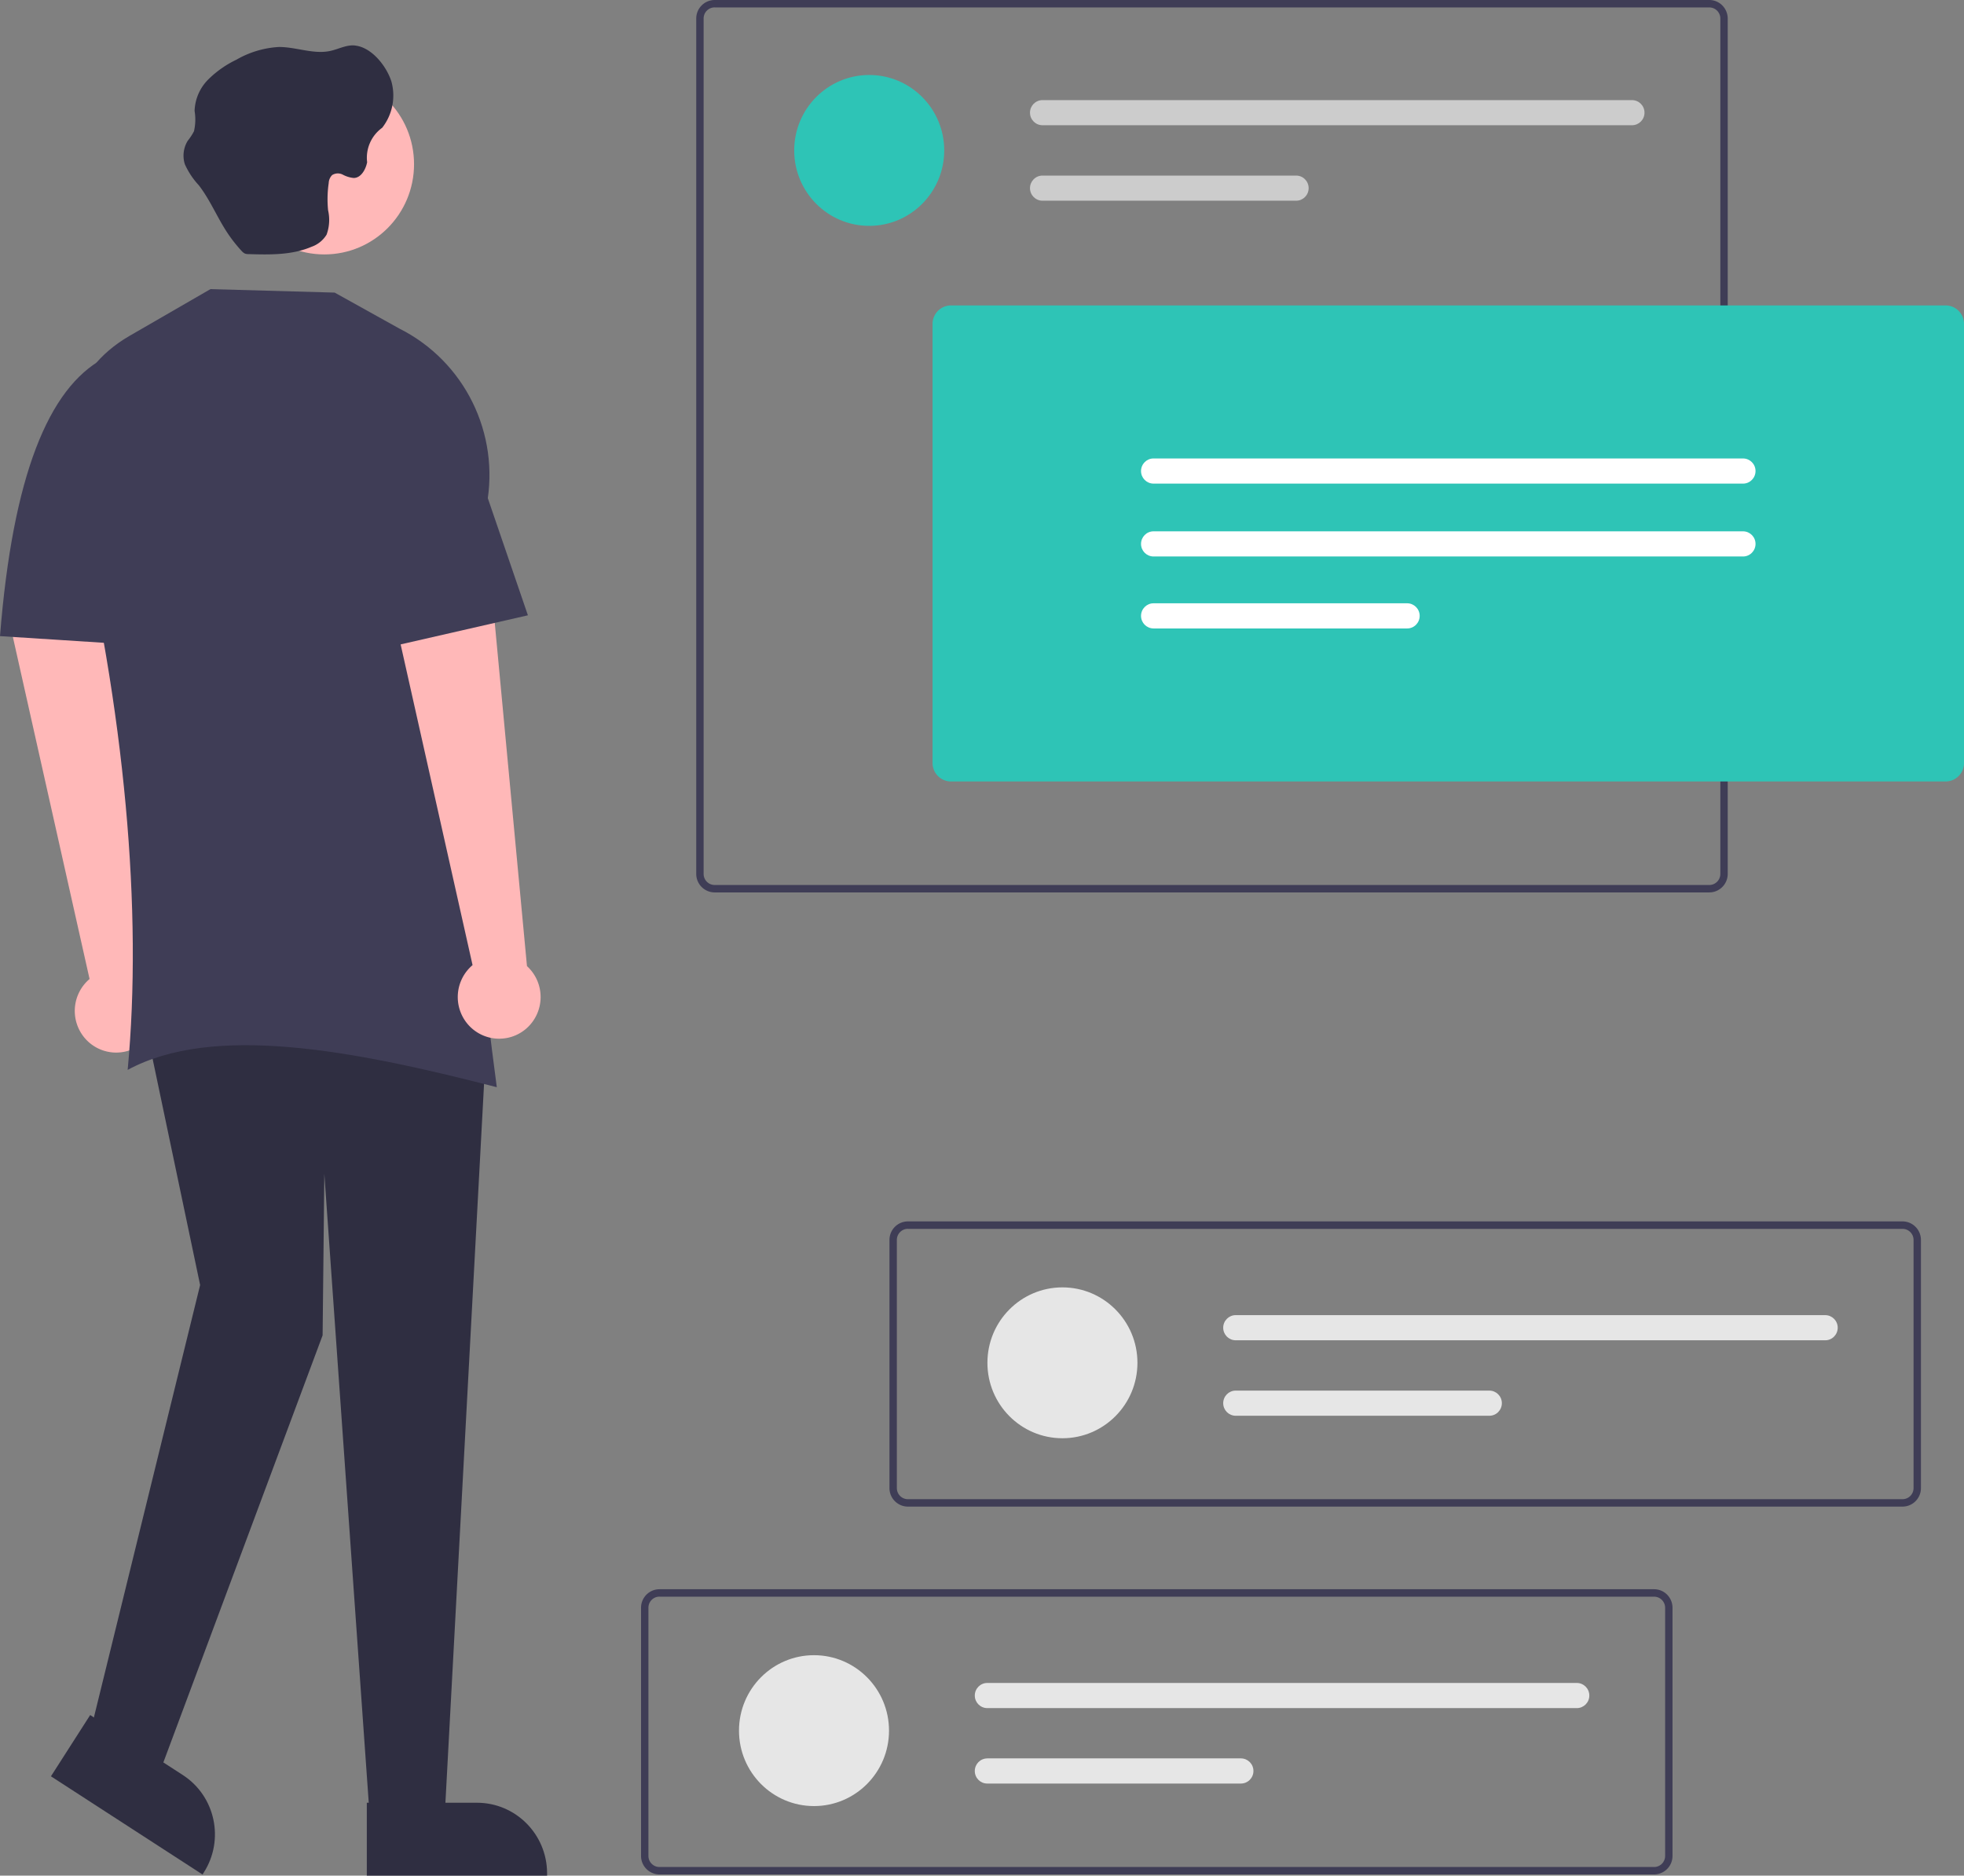 <?xml version="1.0" encoding="UTF-8"?> <svg xmlns="http://www.w3.org/2000/svg" width="200" height="191" fill="none"><rect width="100%" height="100%" fill="#808080" stroke="none"/><g clip-path="url(#clip0_164_2156)"><path d="M14.662 99.797l-3.418-36.432-10.19.354 8.067 35.976a4.262 4.262 0 0 0-.52 5.978 4.203 4.203 0 0 0 5.945.523 4.262 4.262 0 0 0 .116-6.399z" fill="#FFB8B8"></path><path d="M193.739 153.423H92.453a1.883 1.883 0 0 1-1.876-1.887v-25.269c0-1.042.84-1.883 1.876-1.887h101.286c1.036 0 1.873.845 1.876 1.887v25.269c0 1.043-.84 1.887-1.876 1.887zM92.453 125.137c-.622 0-1.124.505-1.124 1.13v25.269c0 .626.502 1.131 1.124 1.131h101.286c.622 0 1.124-.505 1.124-1.131v-25.265c0-.626-.502-1.131-1.124-1.131H92.453v-.003z" fill="#3F3D56"></path><path d="M82.892 183.919c4.22 0 7.639-3.44 7.639-7.682 0-4.243-3.42-7.683-7.639-7.683-4.218 0-7.638 3.44-7.638 7.683 0 4.242 3.42 7.682 7.638 7.682zm17.646-12.538c-.703 0-1.272.576-1.272 1.283s.569 1.276 1.272 1.279h60.033c.702 0 1.275-.572 1.275-1.279s-.569-1.283-1.272-1.283h-60.036zm0 7.686c-.703 0-1.272.572-1.272 1.279s.565 1.279 1.268 1.279h25.835c.703 0 1.272-.576 1.272-1.282 0-.707-.569-1.276-1.272-1.28h-25.831v.004zm7.652-32.605c4.219 0 7.639-3.439 7.639-7.682s-3.42-7.682-7.639-7.682c-4.218 0-7.638 3.439-7.638 7.682s3.42 7.682 7.638 7.682zm17.645-12.537c-.702 0-1.272.576-1.272 1.283 0 .706.57 1.275 1.272 1.279h60.033c.703 0 1.272-.576 1.272-1.283s-.569-1.276-1.272-1.279h-60.033zm0 7.685c-.702 0-1.272.576-1.272 1.283s.57 1.276 1.272 1.279h25.832c.703 0 1.272-.576 1.272-1.282 0-.707-.569-1.276-1.272-1.28h-25.832z" fill="#E6E6E6"></path><path d="M174.063 90.878H72.777a1.883 1.883 0 0 1-1.877-1.887V1.887C70.9.845 71.74.004 72.777 0h101.286c1.036 0 1.872.845 1.876 1.887v87.104c0 1.043-.84 1.883-1.876 1.887zM72.777.753c-.622 0-1.125.505-1.125 1.13v87.108c0 .626.503 1.13 1.125 1.13h101.286c.622 0 1.124-.504 1.124-1.13V1.887c0-.625-.502-1.13-1.124-1.13H72.777V.752z" fill="#3F3D56"></path><path d="M88.514 23c4.219 0 7.639-3.439 7.639-7.682 0-4.242-3.42-7.682-7.639-7.682s-7.638 3.44-7.638 7.682c0 4.243 3.42 7.682 7.638 7.682z" fill="#2EC4B6"></path><path d="M106.159 10.195c-.703 0-1.272.572-1.272 1.279s.569 1.279 1.272 1.279h60.033c.703 0 1.272-.572 1.272-1.28 0-.706-.569-1.278-1.272-1.278h-60.033zm0 7.685c-.703 0-1.272.573-1.272 1.28 0 .706.569 1.279 1.272 1.279h25.832c.703 0 1.272-.573 1.272-1.28 0-.706-.569-1.279-1.272-1.279h-25.832z" fill="#CCC"></path><path d="M45.325 184.215h-7.73l-4.567-64.665-.176 16.431-16.865 45.231-6.676-5.301 11.068-45.053-5.27-25.089H49.54l-4.216 78.446z" fill="#2F2E41"></path><path d="M33.028 25.909c5.045 0 9.135-4.114 9.135-9.188 0-5.074-4.09-9.187-9.135-9.187s-9.135 4.113-9.135 9.187c0 5.074 4.09 9.188 9.135 9.188z" fill="#FFB8B8"></path><path d="M50.596 110.716C35.67 106.864 21.669 104.27 13 108.949c1.517-16.046-.24-36.53-5.447-57.938-1.69-6.954-.544-13.219 5.622-16.799l8.257-4.77 12.649.354 6.599 3.67c6.63 3.333 10.256 10.69 8.871 18.015-3.545 18.768-1.63 39.019 1.04 59.235h.004z" fill="#3F3D56"></path><path d="M16.514 65.839L0 64.779c1.29-16.34 4.961-25.27 10.54-28.27l5.974 7.068v22.262z" fill="#3F3D56"></path><path d="M198.127 79.581H96.841a1.884 1.884 0 0 1-1.876-1.887V32.99c0-1.042.84-1.883 1.876-1.887h101.286c1.037 0 1.873.845 1.876 1.887v44.704a1.883 1.883 0 0 1-1.876 1.887z" fill="#2EC4B6"></path><path d="M117.466 46.686c-.702 0-1.272.576-1.272 1.283s.57 1.276 1.272 1.28h60.033c.703 0 1.272-.577 1.272-1.284 0-.706-.569-1.275-1.272-1.279h-60.033zm0 7.42c-.702 0-1.272.577-1.272 1.284 0 .706.57 1.275 1.272 1.279h60.033c.703 0 1.272-.576 1.272-1.283s-.569-1.276-1.272-1.28h-60.033zm0 7.33c-.702 0-1.272.576-1.272 1.282 0 .707.57 1.276 1.272 1.28h25.832c.703 0 1.272-.576 1.272-1.283s-.569-1.276-1.272-1.28h-25.832z" fill="#fff"></path><path d="M36.14 4.633c-.85-.089-1.654.367-2.49.55-1.722.379-3.486-.406-5.257-.398-1.521.088-3 .53-4.321 1.296A10.49 10.49 0 0 0 21.19 8.11a4.742 4.742 0 0 0-1.374 3.187 5.269 5.269 0 0 1-.064 2.07c-.179.343-.39.665-.632.965a2.888 2.888 0 0 0-.295 2.396 7.915 7.915 0 0 0 1.42 2.138c1.138 1.47 1.851 3.23 2.873 4.788.447.679.946 1.315 1.497 1.912.092.106.2.19.323.254.12.043.25.06.377.057 2.167.063 4.413.11 6.408-.746a2.917 2.917 0 0 0 1.536-1.24c.288-.795.34-1.657.15-2.484-.09-.919-.07-1.845.064-2.76.01-.307.134-.6.351-.82a1.087 1.087 0 0 1 1.097-.035c.34.18.71.293 1.092.332.749 0 1.223-.855 1.374-1.6a3.759 3.759 0 0 1 1.532-3.513 5.33 5.33 0 0 0 .938-4.714c-.492-1.551-2.003-3.491-3.717-3.66v-.004z" fill="#2F2E41"></path><path d="M168.441 190.88H67.155a1.884 1.884 0 0 1-1.876-1.887v-25.269c0-1.043.84-1.884 1.876-1.887h101.286c1.037 0 1.873.844 1.876 1.887v25.269a1.884 1.884 0 0 1-1.876 1.887zM67.155 162.593c-.622 0-1.124.505-1.124 1.131v25.269c0 .625.502 1.131 1.124 1.131h101.286c.622 0 1.124-.506 1.124-1.131v-25.266c0-.625-.502-1.13-1.124-1.13H67.155v-.004z" fill="#3F3D56"></path><path d="M53.663 98.383l-3.419-36.431-10.19.353 8.068 35.976a4.262 4.262 0 0 0-.52 5.979 4.205 4.205 0 0 0 5.945.523 4.262 4.262 0 0 0 .116-6.4z" fill="#FFB8B8"></path><path d="M53.758 62.658l-15.46 3.534-.703-25.442 8.784.353 7.379 21.555z" fill="#3F3D56"></path><path d="M37.35 183.579h11.215c3.945 0 7.146 3.216 7.146 7.188V191H37.353v-7.421h-.004zM9.187 174.65l9.427 6.106c3.317 2.148 4.272 6.597 2.136 9.933l-.126.198-15.436-10 3.995-6.237h.004z" fill="#2F2E41"></path></g><defs><clipPath id="clip0_164_2156"><path fill="#fff" d="M0 0H200V191H0z"></path></clipPath></defs></svg> 